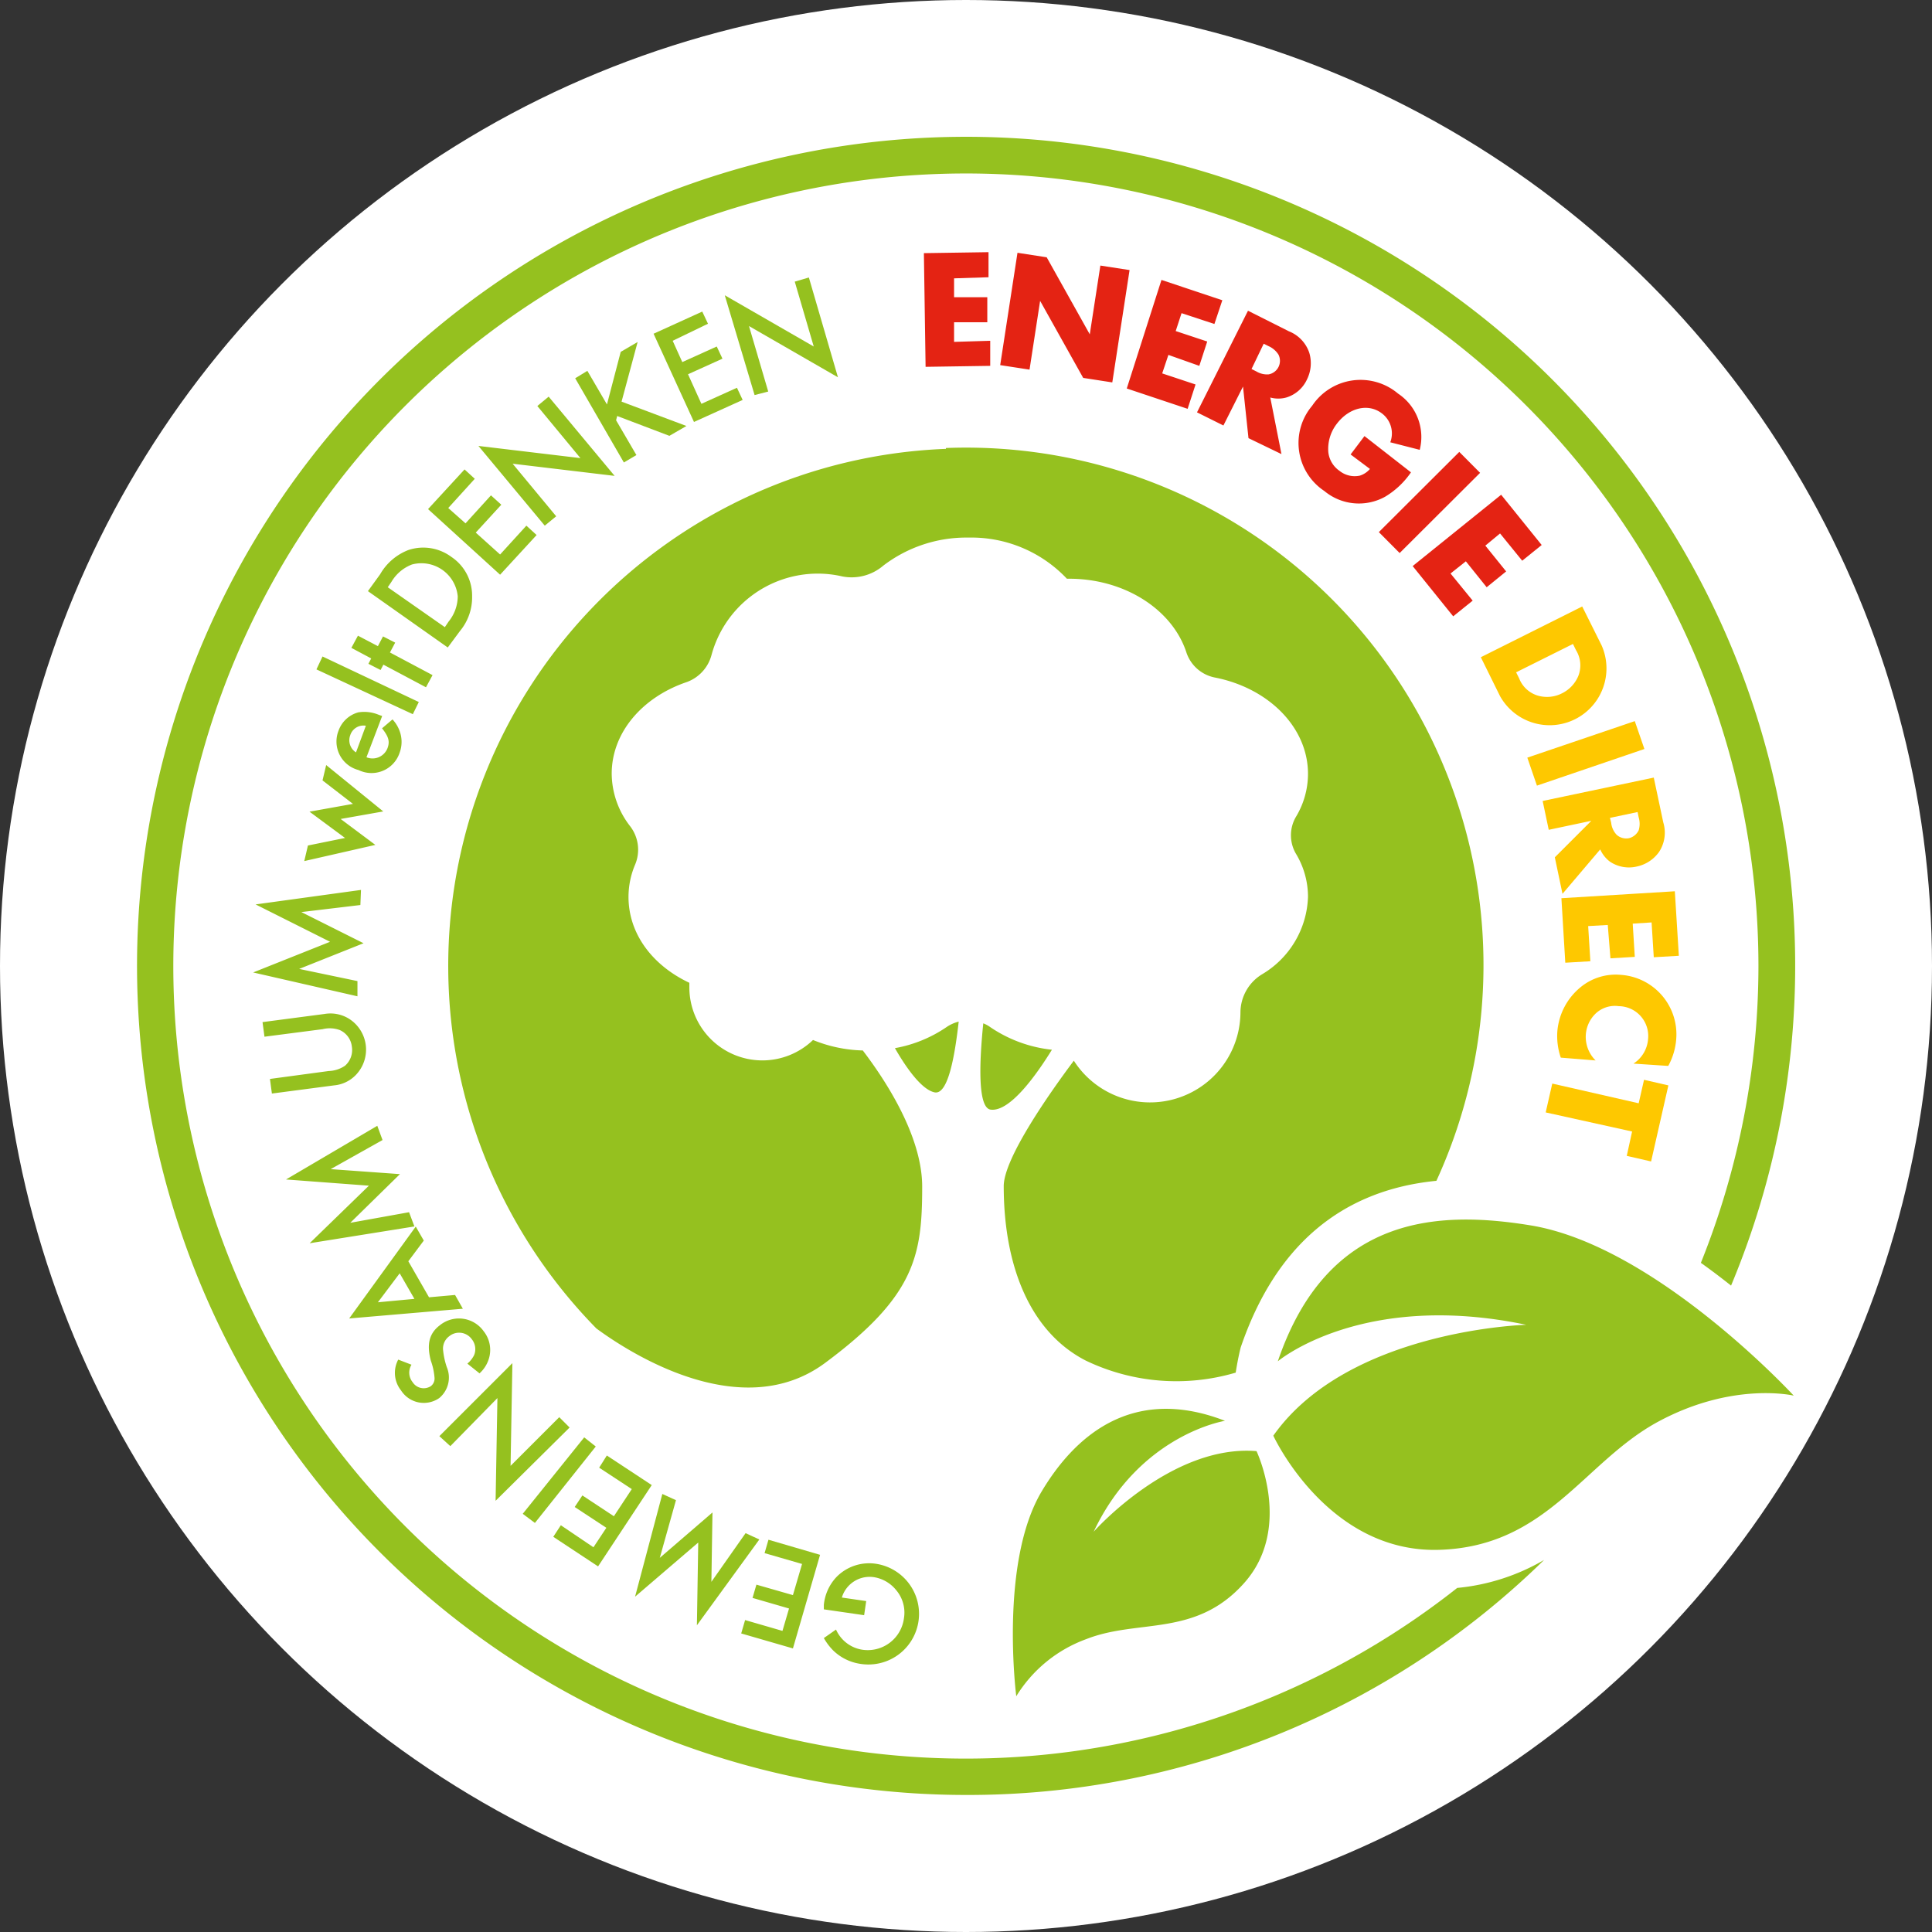 <svg id="Ebene_1" data-name="Ebene 1" xmlns="http://www.w3.org/2000/svg" viewBox="0 0 158.74 158.74"><rect x="0" y="0" width="158.74" height="158.74" fill="#333333" stroke="none"/><defs><style>.cls-2{fill:#95c11f}.cls-3{fill:#e42313}.cls-4{fill:#fec800}</style></defs><circle cx="79.37" cy="79.37" r="79.37" fill="#fff"/><path class="cls-2" d="M78.77 83.94a3.11 3.11 0 00-1 .45 10.91 10.91 0 01-4.24 1.73c.86 1.5 2.15 3.39 3.25 3.63s1.66-2.9 1.99-5.81zM86.43 86.25a11.09 11.09 0 01-5.07-1.86 2.63 2.63 0 00-.57-.31c-.32 3.12-.48 6.94.6 7.09 1.61.22 3.83-2.96 5.04-4.92zM147.38 114.67s-11.38-12.36-21.69-14c-7.49-1.21-16.6-.88-20.7 11.18 0 0 6.9-5.83 20.41-3 0 0-14.62.39-20.78 9.11 0 0 4.43 9.64 13.6 9.38 8.91-.25 11.91-7.25 18.06-10.55s11.1-2.12 11.1-2.12z"/><path class="cls-2" d="M119.73 130.47a65.12 65.12 0 1124.75-51.1 65.52 65.52 0 01-4.73 24.39c.87.62 1.7 1.25 2.48 1.87a68.12 68.12 0 10-62.86 41.85 67.63 67.63 0 0047.5-19.31 17.38 17.38 0 01-7.14 2.3z"/><path class="cls-2" d="M83.5 139.37s-1.41-11 2.1-16.85c2.56-4.28 7.24-8.81 15.05-5.78 0 0-7 1.1-10.79 9.11 0 0 6.38-7.2 13.38-6.62 0 0 3 6.31-1 10.82s-8.69 2.93-13 4.63a11.28 11.28 0 00-5.74 4.69z"/><path class="cls-3" d="M78.39 22.87v1.55h2.73v2.06h-2.73v1.61l2.97-.09v2.06l-5.31.08-.14-9.34 5.31-.08v2.06zM83.6 20.77l2.4.37 3.54 6.33.87-5.65 2.4.37-1.42 9.23-2.39-.37-3.54-6.33-.87 5.65-2.41-.37zM97.08 25.73l-.48 1.47 2.59.86-.65 2-2.54-.9-.51 1.52 2.74.91-.65 2-5-1.67L95.43 23l5 1.67-.65 1.95zM105.29 37.31L102.58 36l-.45-4.24-1.61 3.2-2.17-1.08 4.19-8.35 3.36 1.69a2.89 2.89 0 011.68 1.78 3 3 0 01-.2 2.19 2.75 2.75 0 01-1.69 1.47 2.48 2.48 0 01-1.32 0zm-2.06-6.79a1.71 1.71 0 001 .24 1.13 1.13 0 00.81-1.63 1.85 1.85 0 00-.81-.69l-.4-.2-1 2.08zM115.93 38.81a6.8 6.8 0 01-2.12 2 4.44 4.44 0 01-5-.47 4.73 4.73 0 01-1-7 4.78 4.78 0 017.06-1 4.28 4.28 0 011.78 4.62l-2.42-.62a2.06 2.06 0 00-.71-2.39c-1.11-.83-2.68-.46-3.69.88a3.36 3.36 0 00-.69 2.32 2.15 2.15 0 00.91 1.53 2 2 0 001.68.4 1.81 1.81 0 00.83-.55l-1.59-1.19 1.14-1.51zM115 45.44l-1.71-1.72 6.61-6.59 1.71 1.72zM123.25 43.83l-1.21 1 1.71 2.12-1.6 1.3-1.71-2.13-1.26 1 1.82 2.23-1.6 1.29-3.33-4.13 7.27-5.86 3.33 4.13-1.6 1.29z"/><path class="cls-4" d="M130 49.83l1.6 3.21a4.67 4.67 0 01-8.35 4.16l-1.58-3.2zm-5.18 5.91a2.37 2.37 0 001.59 1.43 2.71 2.71 0 001.94-.21 2.78 2.78 0 001.33-1.42 2.38 2.38 0 00-.19-2.12l-.25-.51-4.67 2.33zM126.28 64.55l-.79-2.3 8.83-3 .79 2.29zM128.38 73.44l-.63-3 3-3-3.5.74-.5-2.37 9.13-1.92.78 3.68a2.89 2.89 0 01-.34 2.42 3 3 0 01-1.85 1.21 2.79 2.79 0 01-2.2-.41 2.55 2.55 0 01-.79-1zm4-5.84a1.69 1.69 0 00.46 1 1.19 1.19 0 001 .27 1.21 1.21 0 00.8-.65 1.83 1.83 0 000-1.06l-.09-.44-2.27.48zM135.7 75.79l-1.55.1.17 2.73-2 .12-.22-2.74-1.61.09.18 2.89-2.06.12-.32-5.3 9.32-.57.33 5.3-2.06.12zM134.21 87.39a2.62 2.62 0 001.2-2 2.45 2.45 0 00-2.41-2.72 2.3 2.3 0 00-1.95.66 2.66 2.66 0 00-.75 1.63 2.73 2.73 0 00.8 2.17l-2.86-.23a5.46 5.46 0 01-.28-2.2 5.25 5.25 0 011.92-3.6 4.55 4.55 0 013.32-1 4.9 4.9 0 014.52 5.33 5.46 5.46 0 01-.65 2.15zM127 91.4l.54-2.37 7.1 1.62.44-1.93 2 .46-1.42 6.25-2-.46.44-2z"/><path class="cls-2" d="M67.69 132.23v-.37a3.87 3.87 0 011.06-2.31 3.76 3.76 0 013.25-1.06 4.16 4.16 0 01-1.3 8.22 4.05 4.05 0 01-2.26-1.12 4.82 4.82 0 01-.75-1l1-.7a2.84 2.84 0 002.18 1.66 3 3 0 003.4-2.58 2.85 2.85 0 00-.63-2.31 2.94 2.94 0 00-1.81-1.07 2.38 2.38 0 00-2.66 1.67l2 .29-.17 1.16zM64.29 134l.54-1.84-3-.87.32-1.09 3 .86.75-2.56-3.08-.89.32-1.1 4.24 1.24-2.23 7.69-4.25-1.23.32-1.1zM57.26 133.54l.11-6.8-5.19 4.45 2.24-8.44 1.12.51-1.33 4.74 4.33-3.73-.09 5.7 2.81-4 1.13.52zM48.76 127.13l1.06-1.6-2.6-1.71.63-.95 2.59 1.71 1.47-2.23-2.68-1.76.63-1 3.69 2.43-4.41 6.68-3.68-2.43.62-.95zM48 118.1l.95.75-5 6.28-1-.75zM40.72 123.31l.15-8.44-3.87 3.95-.9-.82 6-6-.15 8.44 4-4 .85.85zM33.81 112.13a1.24 1.24 0 00.09 1.43 1.08 1.08 0 001.5.33.79.79 0 00.3-.72 5.38 5.38 0 00-.3-1.37c-.36-1.36-.13-2.26.75-2.92a2.49 2.49 0 013.59.5 2.46 2.46 0 01.41 2.31 2.68 2.68 0 01-.75 1.15l-1-.8a2.13 2.13 0 00.56-.71 1.3 1.3 0 00-.2-1.3 1.28 1.28 0 00-1.85-.24 1.26 1.26 0 00-.51 1.08 6.26 6.26 0 00.31 1.46 2.19 2.19 0 01-.62 2.54 2.22 2.22 0 01-3.14-.63 2.31 2.31 0 01-.23-2.53zM35.25 106.59l2.14-.19.64 1.13-9.34.8 5.47-7.55.66 1.15-1.27 1.7zm-4.2.41l3-.28-1.21-2.1zM25.44 102.15l4.87-4.73-6.81-.51L31 92.5l.43 1.17-4.26 2.39 5.69.41-4.08 4 4.83-.87.44 1.17zM27 88a2.55 2.55 0 001.34-.43 1.71 1.71 0 00.57-1.57 1.69 1.69 0 00-1-1.37 2.43 2.43 0 00-1.4-.07l-4.78.62-.16-1.2 5.1-.67a2.9 2.9 0 011.95.36 3 3 0 01.61 4.66 2.83 2.83 0 01-1.79.85l-5.1.67-.16-1.2zM20.8 79.9l6.32-2.52L21 74.31l8.66-1.19-.05 1.24-4.85.58 5.11 2.56-5.29 2.11 4.79 1v1.25zM28.35 68.85l-2.92-2.16 3.57-.64-2.5-1.93.3-1.26 4.69 3.81-3.5.62 2.85 2.13L25 70.75l.3-1.28zM30.11 62.22a1.32 1.32 0 001.73-.75c.2-.55.1-.93-.45-1.63l.86-.73a2.78 2.78 0 01.58.94 2.57 2.57 0 010 1.81 2.43 2.43 0 01-3.37 1.41 2.42 2.42 0 01-1.65-3.22 2.39 2.39 0 011.63-1.52 3.09 3.09 0 011.7.21l.26.09zm-.05-2.59a1.14 1.14 0 00-1.28.77 1.18 1.18 0 00.47 1.42zM34.41 57.68l-.49 1L26 55l.5-1.06zM35.54 55.47l-.54 1-3.5-1.86-.23.44-1-.51.23-.44-1.63-.87.54-1 1.64.86.42-.8 1 .51-.43.81zM30.23 48.57l1-1.38a4.57 4.57 0 012.33-2 3.87 3.87 0 013.53.57 3.83 3.83 0 011.7 3.24 4.32 4.32 0 01-1 2.85l-1 1.35zm6.63 2.5a3.33 3.33 0 00.75-2.07 3 3 0 00-3.76-2.62 3.35 3.35 0 00-1.69 1.43l-.3.44 4.69 3.28zM36.83 41.74L38.25 43l2.09-2.3.85.77-2.1 2.29 2 1.8 2.16-2.37.84.77-3 3.26-5.92-5.39 3-3.26.84.77zM39.31 36.64l8.38 1-3.54-4.28.93-.77 5.42 6.51-8.38-1 3.58 4.32-.94.77zM51 28.91l1.39-.81-1.32 4.9 5.33 2-1.4.81-4.29-1.63-.09.35 1.67 2.86-1.03.61-4-6.92 1-.61 1.61 2.76zM55.27 28l.79 1.75 2.83-1.28.47 1-2.83 1.28 1.1 2.43 2.92-1.32.47 1-4 1.81-3.32-7.25 4-1.82.47 1zM59.55 24.26l7.31 4.21-1.56-5.33 1.16-.34 2.39 8.2-7.31-4.21 1.58 5.38-1.12.29zM77.72 36.88A42.52 42.52 0 0049 109.15c3 2.21 12 7.84 18.77 2.85 7.42-5.5 8-8.83 8-14.5 0-4.22-3.11-8.87-4.88-11.19a11.57 11.57 0 01-4.09-.86 6 6 0 01-10.16-4.32v-.38c-3-1.41-5-4-5-7.06a6.81 6.81 0 01.53-2.62 3.16 3.16 0 00-.4-3.19 7.1 7.1 0 01-1.51-4.31c0-3.39 2.53-6.29 6.14-7.52a3.25 3.25 0 002.06-2.23 9.05 9.05 0 018.74-6.69 8.91 8.91 0 012 .23 4 4 0 003.38-.89 11.24 11.24 0 017-2.3 10.79 10.79 0 018.08 3.38h.18c4.59 0 8.46 2.54 9.62 6a3.09 3.09 0 002.32 2.11c4.41.85 7.69 4.07 7.69 7.93a6.86 6.86 0 01-1 3.54 3 3 0 000 3 6.86 6.86 0 011 3.55 7.68 7.68 0 01-3.79 6.38 3.69 3.69 0 00-1.76 3.09 7.43 7.43 0 01-13.69 4c-2 2.67-5.74 8-5.76 10.29 0 6.63 2.19 12 6.72 14.34a17.19 17.19 0 0012.34 1c.19-1.23.41-2.07.41-2.07 2.84-8.33 8.25-12.92 16.08-13.69a42.52 42.52 0 00-40.3-60.21z"/></svg>
